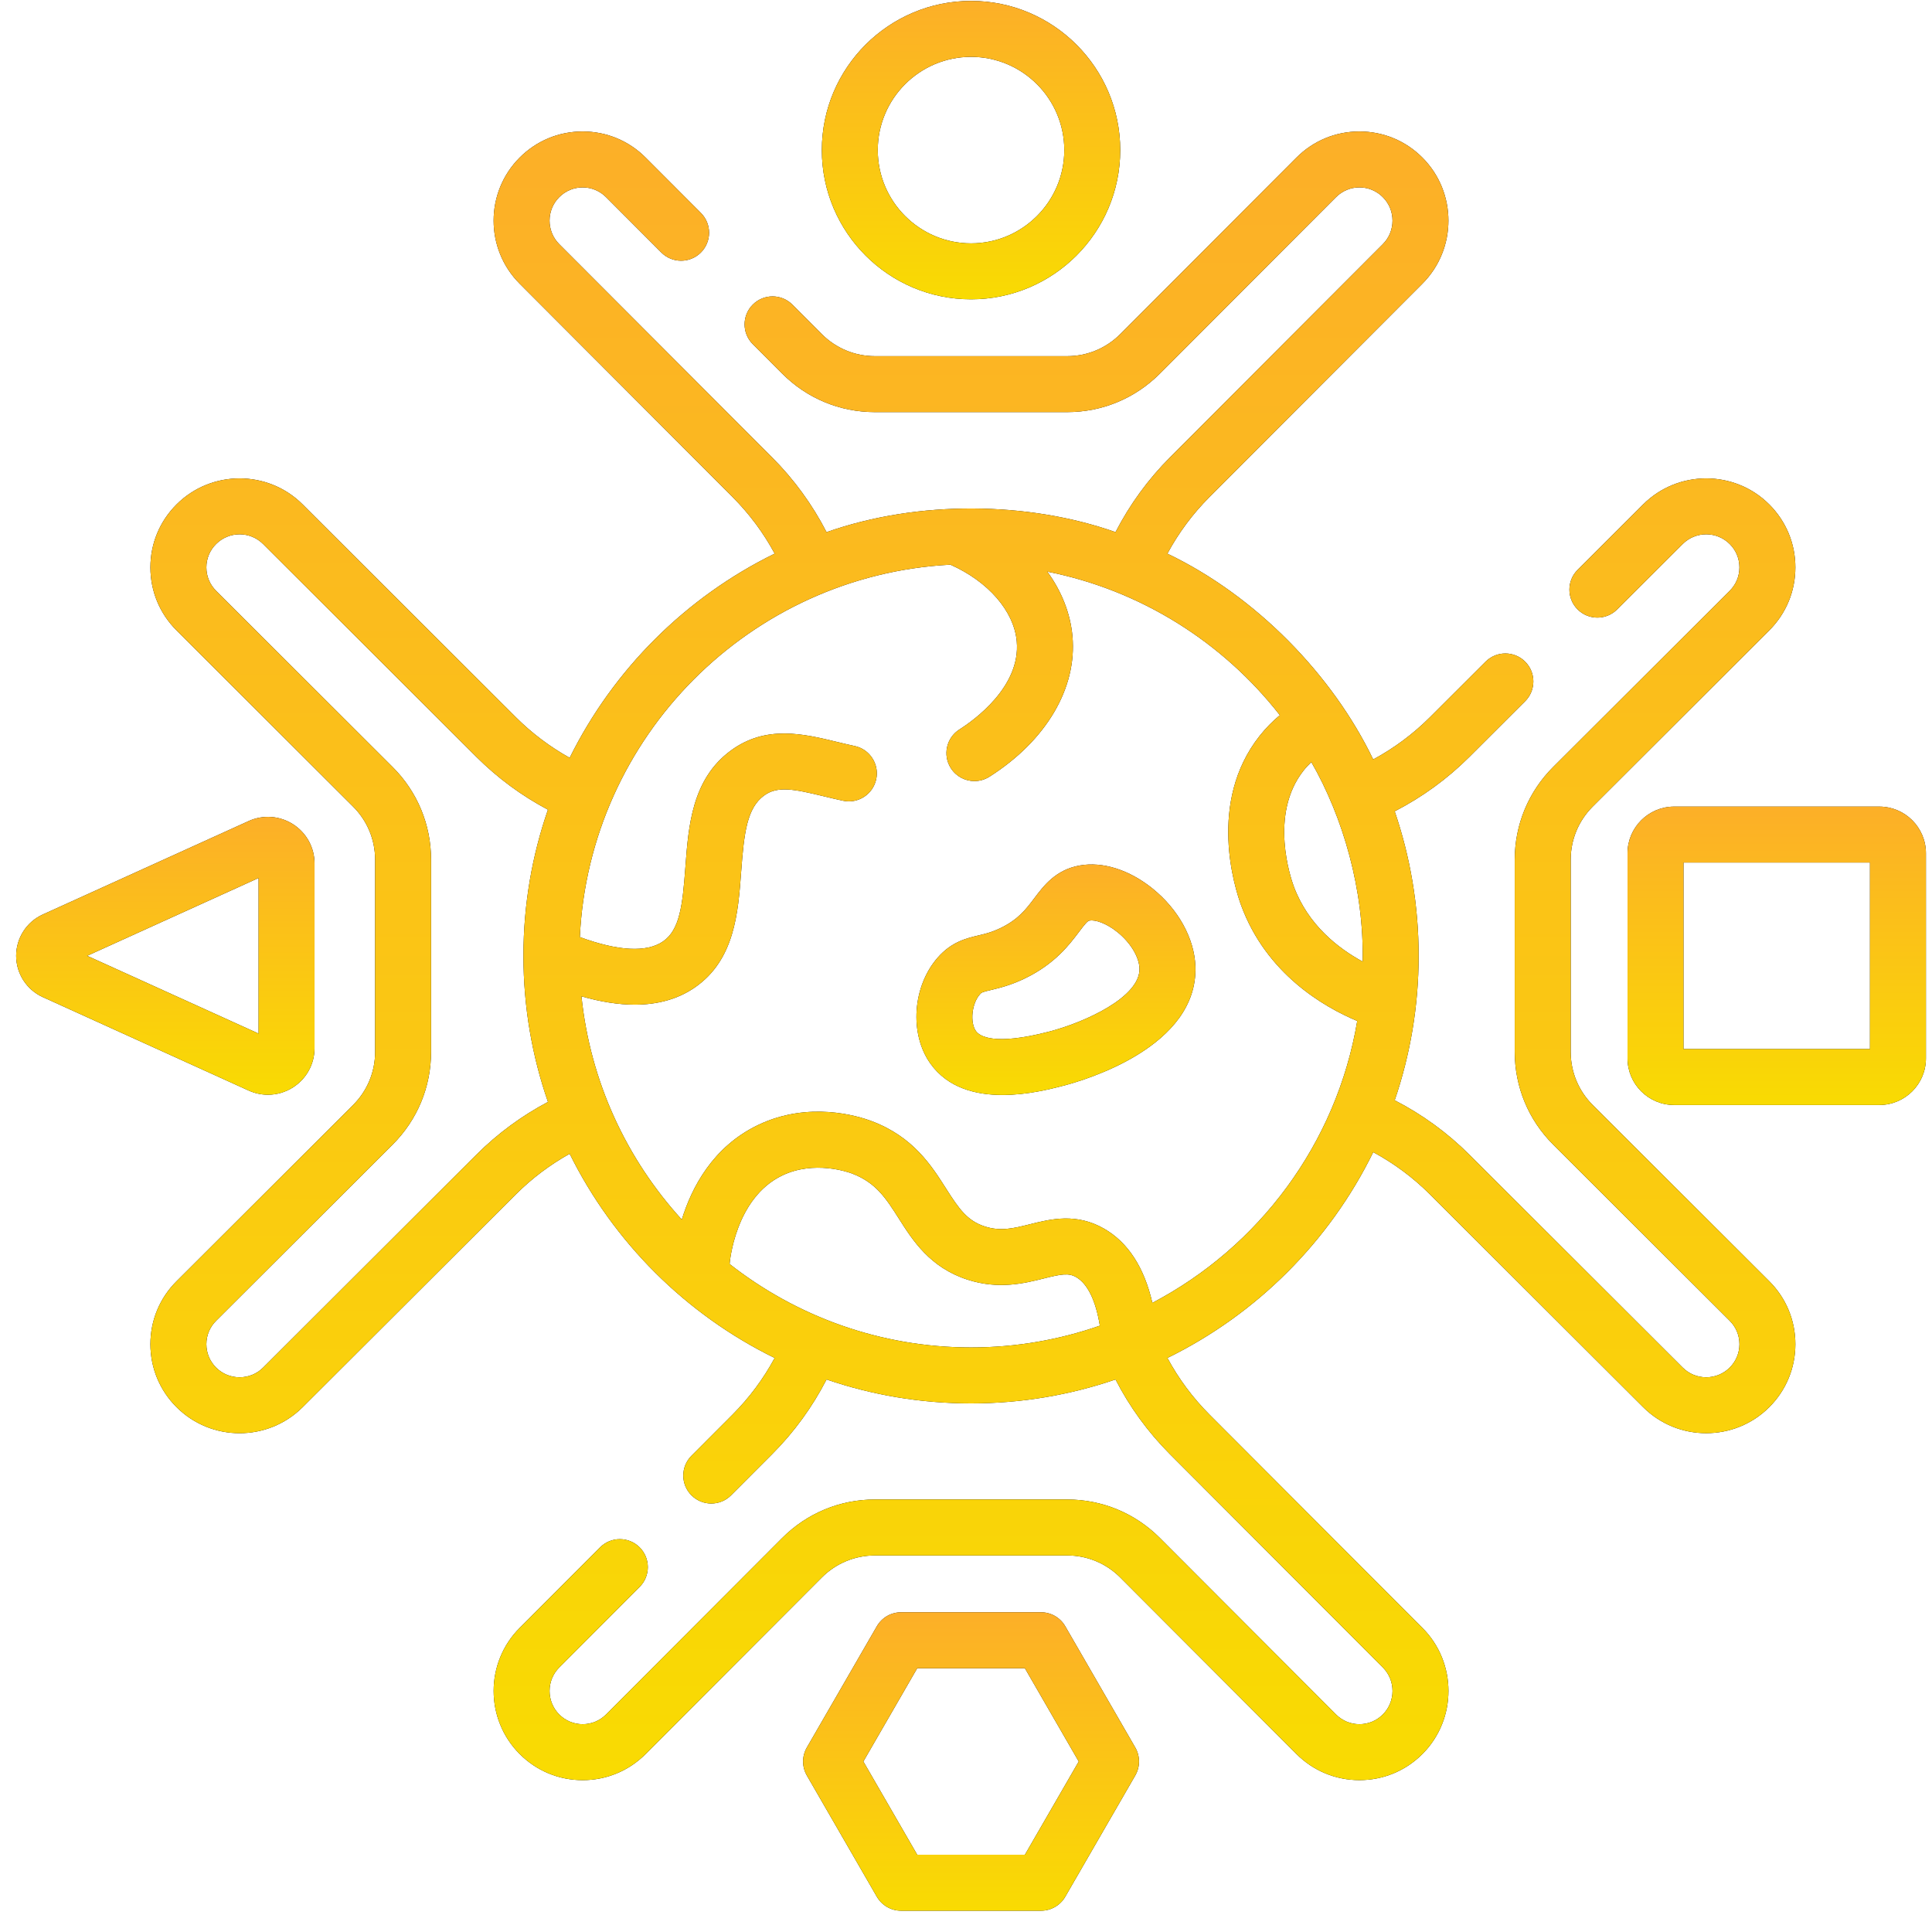 <svg width="87" height="87" viewBox="0 0 87 87" fill="none" xmlns="http://www.w3.org/2000/svg">
<g clip-path="url(#clip0_628_38321)">
<path d="M43.727 13.478C47.431 13.478 50.445 10.464 50.445 6.759C50.445 3.055 47.431 0.041 43.727 0.041C40.022 0.041 37.008 3.055 37.008 6.759C37.008 10.464 40.022 13.478 43.727 13.478ZM43.727 2.56C46.042 2.56 47.926 4.444 47.926 6.759C47.926 9.075 46.042 10.959 43.727 10.959C41.411 10.959 39.527 9.075 39.527 6.759C39.527 4.444 41.411 2.56 43.727 2.56Z" fill="black"/>
<path d="M43.727 13.478C47.431 13.478 50.445 10.464 50.445 6.759C50.445 3.055 47.431 0.041 43.727 0.041C40.022 0.041 37.008 3.055 37.008 6.759C37.008 10.464 40.022 13.478 43.727 13.478ZM43.727 2.56C46.042 2.56 47.926 4.444 47.926 6.759C47.926 9.075 46.042 10.959 43.727 10.959C41.411 10.959 39.527 9.075 39.527 6.759C39.527 4.444 41.411 2.56 43.727 2.56Z" fill="url(#paint0_linear_628_38321)"/>
<path d="M71.724 49.762C71.083 49.122 70.73 48.272 70.73 47.367V38.715C70.73 37.81 71.083 36.959 71.724 36.319L79.671 28.388C80.43 27.63 80.848 26.623 80.848 25.551C80.848 24.479 80.43 23.472 79.671 22.714C78.106 21.152 75.558 21.152 73.993 22.714L71.042 25.66C70.549 26.151 70.549 26.949 71.04 27.442C71.532 27.934 72.329 27.935 72.822 27.443L75.773 24.498C76.357 23.915 77.307 23.915 77.891 24.498C78.173 24.779 78.328 25.153 78.328 25.551C78.328 25.949 78.173 26.323 77.891 26.604L69.944 34.535C68.826 35.651 68.21 37.136 68.21 38.714V47.366C68.21 48.945 68.826 50.429 69.944 51.545L77.891 59.476C78.173 59.758 78.329 60.132 78.329 60.53C78.329 60.928 78.173 61.302 77.891 61.583C77.307 62.166 76.357 62.166 75.773 61.583L66.169 51.998C65.174 51.005 64.045 50.186 62.805 49.547C63.503 47.505 63.883 45.316 63.883 43.041C63.883 40.765 63.503 38.576 62.805 36.534C64.045 35.895 65.174 35.076 66.169 34.083L68.679 31.578C69.171 31.086 69.172 30.289 68.681 29.796C68.189 29.304 67.392 29.303 66.899 29.794L64.389 32.3C63.629 33.058 62.774 33.693 61.837 34.199C60.007 30.389 56.546 26.833 52.569 24.931C53.074 23.994 53.709 23.138 54.468 22.378L64.053 12.774C65.615 11.209 65.615 8.662 64.053 7.097C63.296 6.338 62.288 5.92 61.216 5.92C60.145 5.92 59.137 6.338 58.38 7.097L50.449 15.043C49.808 15.685 48.958 16.038 48.053 16.038H39.401C38.496 16.038 37.645 15.685 37.005 15.044L35.681 13.717C35.19 13.225 34.392 13.224 33.9 13.715C33.407 14.207 33.406 15.005 33.898 15.497L35.222 16.823C36.338 17.942 37.822 18.558 39.401 18.558H48.053C49.631 18.558 51.115 17.942 52.232 16.823L60.163 8.877C60.444 8.595 60.818 8.439 61.216 8.439C61.614 8.439 61.988 8.595 62.269 8.877C62.852 9.461 62.852 10.411 62.269 10.995L52.684 20.598C51.692 21.593 50.872 22.723 50.233 23.962C46.313 22.581 41.36 22.506 37.22 23.963C36.581 22.723 35.762 21.593 34.769 20.598L25.184 10.995C24.601 10.411 24.601 9.46 25.184 8.877C25.465 8.595 25.839 8.439 26.237 8.439C26.635 8.439 27.009 8.595 27.291 8.877L29.779 11.37C30.271 11.863 31.068 11.864 31.561 11.372C32.053 10.88 32.054 10.083 31.563 9.59L29.074 7.097C28.316 6.338 27.309 5.92 26.237 5.92C25.165 5.92 24.158 6.338 23.4 7.097C21.838 8.662 21.838 11.209 23.4 12.774L32.985 22.378C33.743 23.138 34.38 23.993 34.885 24.93C30.887 26.89 27.629 30.136 25.653 34.125C24.767 33.632 23.956 33.022 23.232 32.3L13.628 22.714C12.063 21.152 9.516 21.152 7.951 22.714C7.191 23.472 6.773 24.479 6.773 25.551C6.773 26.623 7.192 27.63 7.951 28.388L15.897 36.319C16.538 36.959 16.892 37.81 16.892 38.715V47.367C16.892 48.272 16.538 49.123 15.897 49.763L7.951 57.694C7.191 58.451 6.773 59.459 6.773 60.53C6.773 61.602 7.192 62.609 7.951 63.367C8.733 64.148 9.761 64.539 10.789 64.539C11.817 64.539 12.845 64.148 13.628 63.367L23.232 53.782C23.956 53.06 24.767 52.45 25.653 51.956C27.628 55.945 30.886 59.191 34.884 61.151C34.379 62.087 33.744 62.943 32.985 63.703L31.137 65.555C30.646 66.048 30.646 66.846 31.139 67.337C31.385 67.582 31.707 67.705 32.029 67.705C32.352 67.705 32.675 67.582 32.921 67.335L34.769 65.483C35.762 64.488 36.582 63.359 37.22 62.119C39.263 62.817 41.451 63.197 43.727 63.197C46.002 63.197 48.191 62.817 50.233 62.119C50.871 63.359 51.691 64.488 52.684 65.483L62.27 75.087C62.852 75.671 62.852 76.621 62.27 77.205C61.988 77.487 61.614 77.642 61.216 77.642C60.819 77.642 60.444 77.487 60.163 77.205L52.232 69.258C51.116 68.139 49.632 67.524 48.053 67.524H39.401C37.822 67.524 36.338 68.14 35.222 69.258L27.291 77.205C27.009 77.487 26.635 77.642 26.238 77.642C25.84 77.642 25.465 77.487 25.184 77.205C24.602 76.621 24.602 75.671 25.184 75.087L28.805 71.459C29.296 70.967 29.295 70.169 28.803 69.678C28.31 69.186 27.512 69.187 27.021 69.68L23.401 73.307C21.839 74.872 21.839 77.419 23.401 78.984C24.158 79.744 25.166 80.162 26.238 80.162C27.309 80.162 28.317 79.743 29.075 78.984L37.005 71.038C37.646 70.397 38.496 70.043 39.401 70.043H48.053C48.958 70.043 49.809 70.397 50.449 71.038L58.38 78.984C59.138 79.743 60.145 80.161 61.217 80.161C62.289 80.161 63.296 79.743 64.054 78.984C65.616 77.419 65.616 74.872 64.054 73.307L54.468 63.703C53.71 62.943 53.075 62.087 52.57 61.151C56.593 59.178 59.866 55.905 61.838 51.883C62.774 52.388 63.63 53.023 64.39 53.782L73.994 63.367C74.776 64.148 75.805 64.538 76.832 64.538C77.861 64.538 78.889 64.148 79.671 63.367C80.43 62.609 80.848 61.602 80.848 60.53C80.848 59.458 80.43 58.451 79.671 57.693L71.724 49.762ZM58.705 34.693C58.81 34.56 58.928 34.437 59.051 34.318C60.484 36.805 61.432 40.096 61.36 43.3C60.278 42.715 58.905 41.663 58.257 39.906C58.137 39.581 57.13 36.677 58.705 34.693ZM21.452 51.998L11.849 61.584C11.265 62.166 10.315 62.166 9.731 61.584C9.449 61.302 9.293 60.928 9.293 60.53C9.293 60.133 9.449 59.758 9.731 59.477L17.677 51.546C18.796 50.43 19.411 48.945 19.411 47.367V38.715C19.411 37.136 18.796 35.652 17.677 34.536L9.731 26.605C9.449 26.323 9.293 25.949 9.293 25.551C9.293 25.154 9.449 24.779 9.731 24.498C10.315 23.915 11.265 23.915 11.848 24.498L21.452 34.083C22.409 35.037 23.49 35.833 24.674 36.461C23.962 38.518 23.573 40.726 23.571 43.022C23.571 43.028 23.571 43.033 23.571 43.038V43.041C23.571 45.344 23.96 47.558 24.675 49.621C23.49 50.249 22.408 51.044 21.452 51.998ZM32.855 56.919C32.856 56.913 32.857 56.907 32.857 56.901C32.859 56.871 33.094 53.95 35.231 52.93C36.67 52.243 38.194 52.78 38.362 52.843C39.444 53.25 39.898 53.965 40.474 54.87C41.097 55.852 41.873 57.073 43.562 57.622C44.968 58.08 46.141 57.786 46.997 57.572C47.808 57.368 48.122 57.315 48.467 57.514C48.979 57.812 49.345 58.574 49.527 59.696C47.709 60.331 45.758 60.677 43.727 60.677C39.629 60.677 35.853 59.272 32.855 56.919ZM51.892 58.669C51.524 57.073 50.8 55.955 49.73 55.335C48.471 54.605 47.314 54.895 46.384 55.128C45.644 55.313 45.059 55.46 44.342 55.227C43.553 54.97 43.184 54.438 42.6 53.519C41.94 52.48 41.119 51.188 39.249 50.485C38.626 50.251 36.418 49.572 34.146 50.656C32.082 51.641 31.135 53.508 30.702 54.92C28.225 52.206 26.582 48.718 26.184 44.867C27.054 45.115 27.856 45.241 28.585 45.241C29.636 45.241 30.539 44.983 31.287 44.468C33.083 43.229 33.239 41.112 33.376 39.245C33.505 37.493 33.639 36.388 34.405 35.826C35.011 35.382 35.741 35.53 37.086 35.855C37.366 35.923 37.657 35.993 37.962 36.058C38.643 36.204 39.311 35.77 39.457 35.089C39.602 34.409 39.168 33.739 38.488 33.594C38.215 33.536 37.942 33.47 37.677 33.406C36.184 33.045 34.492 32.637 32.914 33.795C31.156 35.085 31.001 37.197 30.863 39.059C30.736 40.789 30.605 41.877 29.857 42.393C29.12 42.901 27.834 42.831 26.111 42.197C26.538 33.171 33.782 25.899 42.798 25.428C44.497 26.183 45.661 27.515 45.785 28.878C45.972 30.924 43.856 32.435 43.203 32.849C42.616 33.222 42.442 34.001 42.815 34.588C43.055 34.966 43.463 35.173 43.88 35.173C44.111 35.173 44.344 35.109 44.554 34.977C47.109 33.354 48.508 30.989 48.294 28.649C48.2 27.615 47.803 26.623 47.162 25.741C51.387 26.579 55.075 28.93 57.633 32.205C57.3 32.483 56.999 32.79 56.731 33.127C54.351 36.127 55.616 40.028 55.893 40.779C57.027 43.848 59.6 45.339 61.118 45.976C60.189 51.496 56.688 56.154 51.892 58.669Z" fill="black"/>
<path d="M71.724 49.762C71.083 49.122 70.73 48.272 70.73 47.367V38.715C70.73 37.81 71.083 36.959 71.724 36.319L79.671 28.388C80.43 27.63 80.848 26.623 80.848 25.551C80.848 24.479 80.43 23.472 79.671 22.714C78.106 21.152 75.558 21.152 73.993 22.714L71.042 25.66C70.549 26.151 70.549 26.949 71.04 27.442C71.532 27.934 72.329 27.935 72.822 27.443L75.773 24.498C76.357 23.915 77.307 23.915 77.891 24.498C78.173 24.779 78.328 25.153 78.328 25.551C78.328 25.949 78.173 26.323 77.891 26.604L69.944 34.535C68.826 35.651 68.21 37.136 68.21 38.714V47.366C68.21 48.945 68.826 50.429 69.944 51.545L77.891 59.476C78.173 59.758 78.329 60.132 78.329 60.53C78.329 60.928 78.173 61.302 77.891 61.583C77.307 62.166 76.357 62.166 75.773 61.583L66.169 51.998C65.174 51.005 64.045 50.186 62.805 49.547C63.503 47.505 63.883 45.316 63.883 43.041C63.883 40.765 63.503 38.576 62.805 36.534C64.045 35.895 65.174 35.076 66.169 34.083L68.679 31.578C69.171 31.086 69.172 30.289 68.681 29.796C68.189 29.304 67.392 29.303 66.899 29.794L64.389 32.3C63.629 33.058 62.774 33.693 61.837 34.199C60.007 30.389 56.546 26.833 52.569 24.931C53.074 23.994 53.709 23.138 54.468 22.378L64.053 12.774C65.615 11.209 65.615 8.662 64.053 7.097C63.296 6.338 62.288 5.92 61.216 5.92C60.145 5.92 59.137 6.338 58.38 7.097L50.449 15.043C49.808 15.685 48.958 16.038 48.053 16.038H39.401C38.496 16.038 37.645 15.685 37.005 15.044L35.681 13.717C35.19 13.225 34.392 13.224 33.9 13.715C33.407 14.207 33.406 15.005 33.898 15.497L35.222 16.823C36.338 17.942 37.822 18.558 39.401 18.558H48.053C49.631 18.558 51.115 17.942 52.232 16.823L60.163 8.877C60.444 8.595 60.818 8.439 61.216 8.439C61.614 8.439 61.988 8.595 62.269 8.877C62.852 9.461 62.852 10.411 62.269 10.995L52.684 20.598C51.692 21.593 50.872 22.723 50.233 23.962C46.313 22.581 41.36 22.506 37.22 23.963C36.581 22.723 35.762 21.593 34.769 20.598L25.184 10.995C24.601 10.411 24.601 9.46 25.184 8.877C25.465 8.595 25.839 8.439 26.237 8.439C26.635 8.439 27.009 8.595 27.291 8.877L29.779 11.37C30.271 11.863 31.068 11.864 31.561 11.372C32.053 10.88 32.054 10.083 31.563 9.59L29.074 7.097C28.316 6.338 27.309 5.92 26.237 5.92C25.165 5.92 24.158 6.338 23.4 7.097C21.838 8.662 21.838 11.209 23.4 12.774L32.985 22.378C33.743 23.138 34.38 23.993 34.885 24.93C30.887 26.89 27.629 30.136 25.653 34.125C24.767 33.632 23.956 33.022 23.232 32.3L13.628 22.714C12.063 21.152 9.516 21.152 7.951 22.714C7.191 23.472 6.773 24.479 6.773 25.551C6.773 26.623 7.192 27.63 7.951 28.388L15.897 36.319C16.538 36.959 16.892 37.81 16.892 38.715V47.367C16.892 48.272 16.538 49.123 15.897 49.763L7.951 57.694C7.191 58.451 6.773 59.459 6.773 60.53C6.773 61.602 7.192 62.609 7.951 63.367C8.733 64.148 9.761 64.539 10.789 64.539C11.817 64.539 12.845 64.148 13.628 63.367L23.232 53.782C23.956 53.06 24.767 52.45 25.653 51.956C27.628 55.945 30.886 59.191 34.884 61.151C34.379 62.087 33.744 62.943 32.985 63.703L31.137 65.555C30.646 66.048 30.646 66.846 31.139 67.337C31.385 67.582 31.707 67.705 32.029 67.705C32.352 67.705 32.675 67.582 32.921 67.335L34.769 65.483C35.762 64.488 36.582 63.359 37.22 62.119C39.263 62.817 41.451 63.197 43.727 63.197C46.002 63.197 48.191 62.817 50.233 62.119C50.871 63.359 51.691 64.488 52.684 65.483L62.27 75.087C62.852 75.671 62.852 76.621 62.27 77.205C61.988 77.487 61.614 77.642 61.216 77.642C60.819 77.642 60.444 77.487 60.163 77.205L52.232 69.258C51.116 68.139 49.632 67.524 48.053 67.524H39.401C37.822 67.524 36.338 68.14 35.222 69.258L27.291 77.205C27.009 77.487 26.635 77.642 26.238 77.642C25.84 77.642 25.465 77.487 25.184 77.205C24.602 76.621 24.602 75.671 25.184 75.087L28.805 71.459C29.296 70.967 29.295 70.169 28.803 69.678C28.31 69.186 27.512 69.187 27.021 69.68L23.401 73.307C21.839 74.872 21.839 77.419 23.401 78.984C24.158 79.744 25.166 80.162 26.238 80.162C27.309 80.162 28.317 79.743 29.075 78.984L37.005 71.038C37.646 70.397 38.496 70.043 39.401 70.043H48.053C48.958 70.043 49.809 70.397 50.449 71.038L58.38 78.984C59.138 79.743 60.145 80.161 61.217 80.161C62.289 80.161 63.296 79.743 64.054 78.984C65.616 77.419 65.616 74.872 64.054 73.307L54.468 63.703C53.71 62.943 53.075 62.087 52.57 61.151C56.593 59.178 59.866 55.905 61.838 51.883C62.774 52.388 63.63 53.023 64.39 53.782L73.994 63.367C74.776 64.148 75.805 64.538 76.832 64.538C77.861 64.538 78.889 64.148 79.671 63.367C80.43 62.609 80.848 61.602 80.848 60.53C80.848 59.458 80.43 58.451 79.671 57.693L71.724 49.762ZM58.705 34.693C58.81 34.56 58.928 34.437 59.051 34.318C60.484 36.805 61.432 40.096 61.36 43.3C60.278 42.715 58.905 41.663 58.257 39.906C58.137 39.581 57.13 36.677 58.705 34.693ZM21.452 51.998L11.849 61.584C11.265 62.166 10.315 62.166 9.731 61.584C9.449 61.302 9.293 60.928 9.293 60.53C9.293 60.133 9.449 59.758 9.731 59.477L17.677 51.546C18.796 50.43 19.411 48.945 19.411 47.367V38.715C19.411 37.136 18.796 35.652 17.677 34.536L9.731 26.605C9.449 26.323 9.293 25.949 9.293 25.551C9.293 25.154 9.449 24.779 9.731 24.498C10.315 23.915 11.265 23.915 11.848 24.498L21.452 34.083C22.409 35.037 23.49 35.833 24.674 36.461C23.962 38.518 23.573 40.726 23.571 43.022C23.571 43.028 23.571 43.033 23.571 43.038V43.041C23.571 45.344 23.96 47.558 24.675 49.621C23.49 50.249 22.408 51.044 21.452 51.998ZM32.855 56.919C32.856 56.913 32.857 56.907 32.857 56.901C32.859 56.871 33.094 53.95 35.231 52.93C36.67 52.243 38.194 52.78 38.362 52.843C39.444 53.25 39.898 53.965 40.474 54.87C41.097 55.852 41.873 57.073 43.562 57.622C44.968 58.08 46.141 57.786 46.997 57.572C47.808 57.368 48.122 57.315 48.467 57.514C48.979 57.812 49.345 58.574 49.527 59.696C47.709 60.331 45.758 60.677 43.727 60.677C39.629 60.677 35.853 59.272 32.855 56.919ZM51.892 58.669C51.524 57.073 50.8 55.955 49.73 55.335C48.471 54.605 47.314 54.895 46.384 55.128C45.644 55.313 45.059 55.46 44.342 55.227C43.553 54.97 43.184 54.438 42.6 53.519C41.94 52.48 41.119 51.188 39.249 50.485C38.626 50.251 36.418 49.572 34.146 50.656C32.082 51.641 31.135 53.508 30.702 54.92C28.225 52.206 26.582 48.718 26.184 44.867C27.054 45.115 27.856 45.241 28.585 45.241C29.636 45.241 30.539 44.983 31.287 44.468C33.083 43.229 33.239 41.112 33.376 39.245C33.505 37.493 33.639 36.388 34.405 35.826C35.011 35.382 35.741 35.53 37.086 35.855C37.366 35.923 37.657 35.993 37.962 36.058C38.643 36.204 39.311 35.77 39.457 35.089C39.602 34.409 39.168 33.739 38.488 33.594C38.215 33.536 37.942 33.47 37.677 33.406C36.184 33.045 34.492 32.637 32.914 33.795C31.156 35.085 31.001 37.197 30.863 39.059C30.736 40.789 30.605 41.877 29.857 42.393C29.12 42.901 27.834 42.831 26.111 42.197C26.538 33.171 33.782 25.899 42.798 25.428C44.497 26.183 45.661 27.515 45.785 28.878C45.972 30.924 43.856 32.435 43.203 32.849C42.616 33.222 42.442 34.001 42.815 34.588C43.055 34.966 43.463 35.173 43.88 35.173C44.111 35.173 44.344 35.109 44.554 34.977C47.109 33.354 48.508 30.989 48.294 28.649C48.2 27.615 47.803 26.623 47.162 25.741C51.387 26.579 55.075 28.93 57.633 32.205C57.3 32.483 56.999 32.79 56.731 33.127C54.351 36.127 55.616 40.028 55.893 40.779C57.027 43.848 59.6 45.339 61.118 45.976C60.189 51.496 56.688 56.154 51.892 58.669Z" fill="url(#paint1_linear_628_38321)"/>
<path d="M84.627 36.322H75.389C74.231 36.322 73.289 37.264 73.289 38.422V47.66C73.289 48.818 74.231 49.759 75.389 49.759H84.627C85.785 49.759 86.727 48.818 86.727 47.66V38.422C86.727 37.264 85.785 36.322 84.627 36.322ZM84.207 47.24H75.809V38.841H84.207V47.24Z" fill="black"/>
<path d="M84.627 36.322H75.389C74.231 36.322 73.289 37.264 73.289 38.422V47.66C73.289 48.818 74.231 49.759 75.389 49.759H84.627C85.785 49.759 86.727 48.818 86.727 47.66V38.422C86.727 37.264 85.785 36.322 84.627 36.322ZM84.207 47.24H75.809V38.841H84.207V47.24Z" fill="url(#paint2_linear_628_38321)"/>
<path d="M12.066 49.297C12.462 49.297 12.856 49.184 13.202 48.961C13.804 48.573 14.164 47.913 14.164 47.196V38.885C14.164 38.168 13.804 37.508 13.202 37.12C12.599 36.732 11.85 36.677 11.197 36.973L1.925 41.181C1.197 41.511 0.727 42.242 0.727 43.041C0.727 43.84 1.197 44.57 1.925 44.9L11.197 49.108C11.475 49.234 11.771 49.297 12.066 49.297ZM11.645 39.537V46.544L3.924 43.041L11.645 39.537Z" fill="black"/>
<path d="M12.066 49.297C12.462 49.297 12.856 49.184 13.202 48.961C13.804 48.573 14.164 47.913 14.164 47.196V38.885C14.164 38.168 13.804 37.508 13.202 37.12C12.599 36.732 11.85 36.677 11.197 36.973L1.925 41.181C1.197 41.511 0.727 42.242 0.727 43.041C0.727 43.84 1.197 44.57 1.925 44.9L11.197 49.108C11.475 49.234 11.771 49.297 12.066 49.297ZM11.645 39.537V46.544L3.924 43.041L11.645 39.537Z" fill="url(#paint3_linear_628_38321)"/>
<path d="M47.97 73.233C47.745 72.843 47.329 72.603 46.879 72.603H40.576C40.125 72.603 39.71 72.843 39.485 73.233L36.333 78.692C36.108 79.082 36.108 79.562 36.333 79.952L39.485 85.411C39.71 85.8 40.125 86.041 40.576 86.041H46.879C47.329 86.041 47.745 85.8 47.97 85.411L51.122 79.952C51.347 79.562 51.347 79.082 51.122 78.692L47.97 73.233ZM46.152 83.521H41.303L38.878 79.322L41.303 75.123H46.152L48.576 79.322L46.152 83.521Z" fill="black"/>
<path d="M47.97 73.233C47.745 72.843 47.329 72.603 46.879 72.603H40.576C40.125 72.603 39.71 72.843 39.485 73.233L36.333 78.692C36.108 79.082 36.108 79.562 36.333 79.952L39.485 85.411C39.71 85.8 40.125 86.041 40.576 86.041H46.879C47.329 86.041 47.745 85.8 47.97 85.411L51.122 79.952C51.347 79.562 51.347 79.082 51.122 78.692L47.97 73.233ZM46.152 83.521H41.303L38.878 79.322L41.303 75.123H46.152L48.576 79.322L46.152 83.521Z" fill="url(#paint4_linear_628_38321)"/>
<path d="M51.899 40.011C50.849 39.165 49.652 38.788 48.617 38.974C47.541 39.168 47.006 39.878 46.576 40.448C46.207 40.937 45.859 41.399 45.072 41.783C44.67 41.979 44.369 42.05 44.05 42.126C43.517 42.253 42.853 42.411 42.235 43.111C41.093 44.404 40.94 46.548 41.895 47.891C42.683 48.999 43.951 49.308 45.146 49.308C46.273 49.308 47.335 49.033 47.869 48.895C48.887 48.632 53.961 47.135 53.83 43.513C53.784 42.257 53.062 40.948 51.899 40.011ZM47.237 46.456C44.743 47.102 44.106 46.654 43.948 46.431C43.67 46.04 43.76 45.19 44.123 44.779C44.2 44.691 44.212 44.678 44.633 44.578C45.009 44.488 45.523 44.366 46.175 44.048C47.507 43.399 48.157 42.536 48.588 41.965C48.866 41.596 48.974 41.47 49.063 41.454C49.303 41.41 49.799 41.555 50.319 41.974C50.903 42.444 51.293 43.085 51.312 43.605C51.359 44.902 48.838 46.042 47.237 46.456Z" fill="black"/>
<path d="M51.899 40.011C50.849 39.165 49.652 38.788 48.617 38.974C47.541 39.168 47.006 39.878 46.576 40.448C46.207 40.937 45.859 41.399 45.072 41.783C44.67 41.979 44.369 42.05 44.05 42.126C43.517 42.253 42.853 42.411 42.235 43.111C41.093 44.404 40.94 46.548 41.895 47.891C42.683 48.999 43.951 49.308 45.146 49.308C46.273 49.308 47.335 49.033 47.869 48.895C48.887 48.632 53.961 47.135 53.83 43.513C53.784 42.257 53.062 40.948 51.899 40.011ZM47.237 46.456C44.743 47.102 44.106 46.654 43.948 46.431C43.67 46.04 43.76 45.19 44.123 44.779C44.2 44.691 44.212 44.678 44.633 44.578C45.009 44.488 45.523 44.366 46.175 44.048C47.507 43.399 48.157 42.536 48.588 41.965C48.866 41.596 48.974 41.47 49.063 41.454C49.303 41.41 49.799 41.555 50.319 41.974C50.903 42.444 51.293 43.085 51.312 43.605C51.359 44.902 48.838 46.042 47.237 46.456Z" fill="url(#paint5_linear_628_38321)"/>
</g>
<defs>
<linearGradient id="paint0_linear_628_38321" x1="43.724" y1="13.478" x2="43.724" y2="0.041" gradientUnits="userSpaceOnUse">
<stop stop-color="#F9DB02"/>
<stop offset="1" stop-color="#FCAF28"/>
</linearGradient>
<linearGradient id="paint1_linear_628_38321" x1="43.799" y1="80.162" x2="43.799" y2="5.92" gradientUnits="userSpaceOnUse">
<stop stop-color="#F9DB02"/>
<stop offset="1" stop-color="#FCAF28"/>
</linearGradient>
<linearGradient id="paint2_linear_628_38321" x1="80.006" y1="49.759" x2="80.006" y2="36.322" gradientUnits="userSpaceOnUse">
<stop stop-color="#F9DB02"/>
<stop offset="1" stop-color="#FCAF28"/>
</linearGradient>
<linearGradient id="paint3_linear_628_38321" x1="7.443" y1="49.297" x2="7.443" y2="36.785" gradientUnits="userSpaceOnUse">
<stop stop-color="#F9DB02"/>
<stop offset="1" stop-color="#FCAF28"/>
</linearGradient>
<linearGradient id="paint4_linear_628_38321" x1="43.725" y1="86.041" x2="43.725" y2="72.603" gradientUnits="userSpaceOnUse">
<stop stop-color="#F9DB02"/>
<stop offset="1" stop-color="#FCAF28"/>
</linearGradient>
<linearGradient id="paint5_linear_628_38321" x1="47.548" y1="49.308" x2="47.548" y2="38.927" gradientUnits="userSpaceOnUse">
<stop stop-color="#F9DB02"/>
<stop offset="1" stop-color="#FCAF28"/>
</linearGradient>
<clipPath id="clip0_628_38321">
<rect width="86" height="86" fill="white" transform="translate(0.727 0.041)"/>
</clipPath>
</defs>
</svg>
